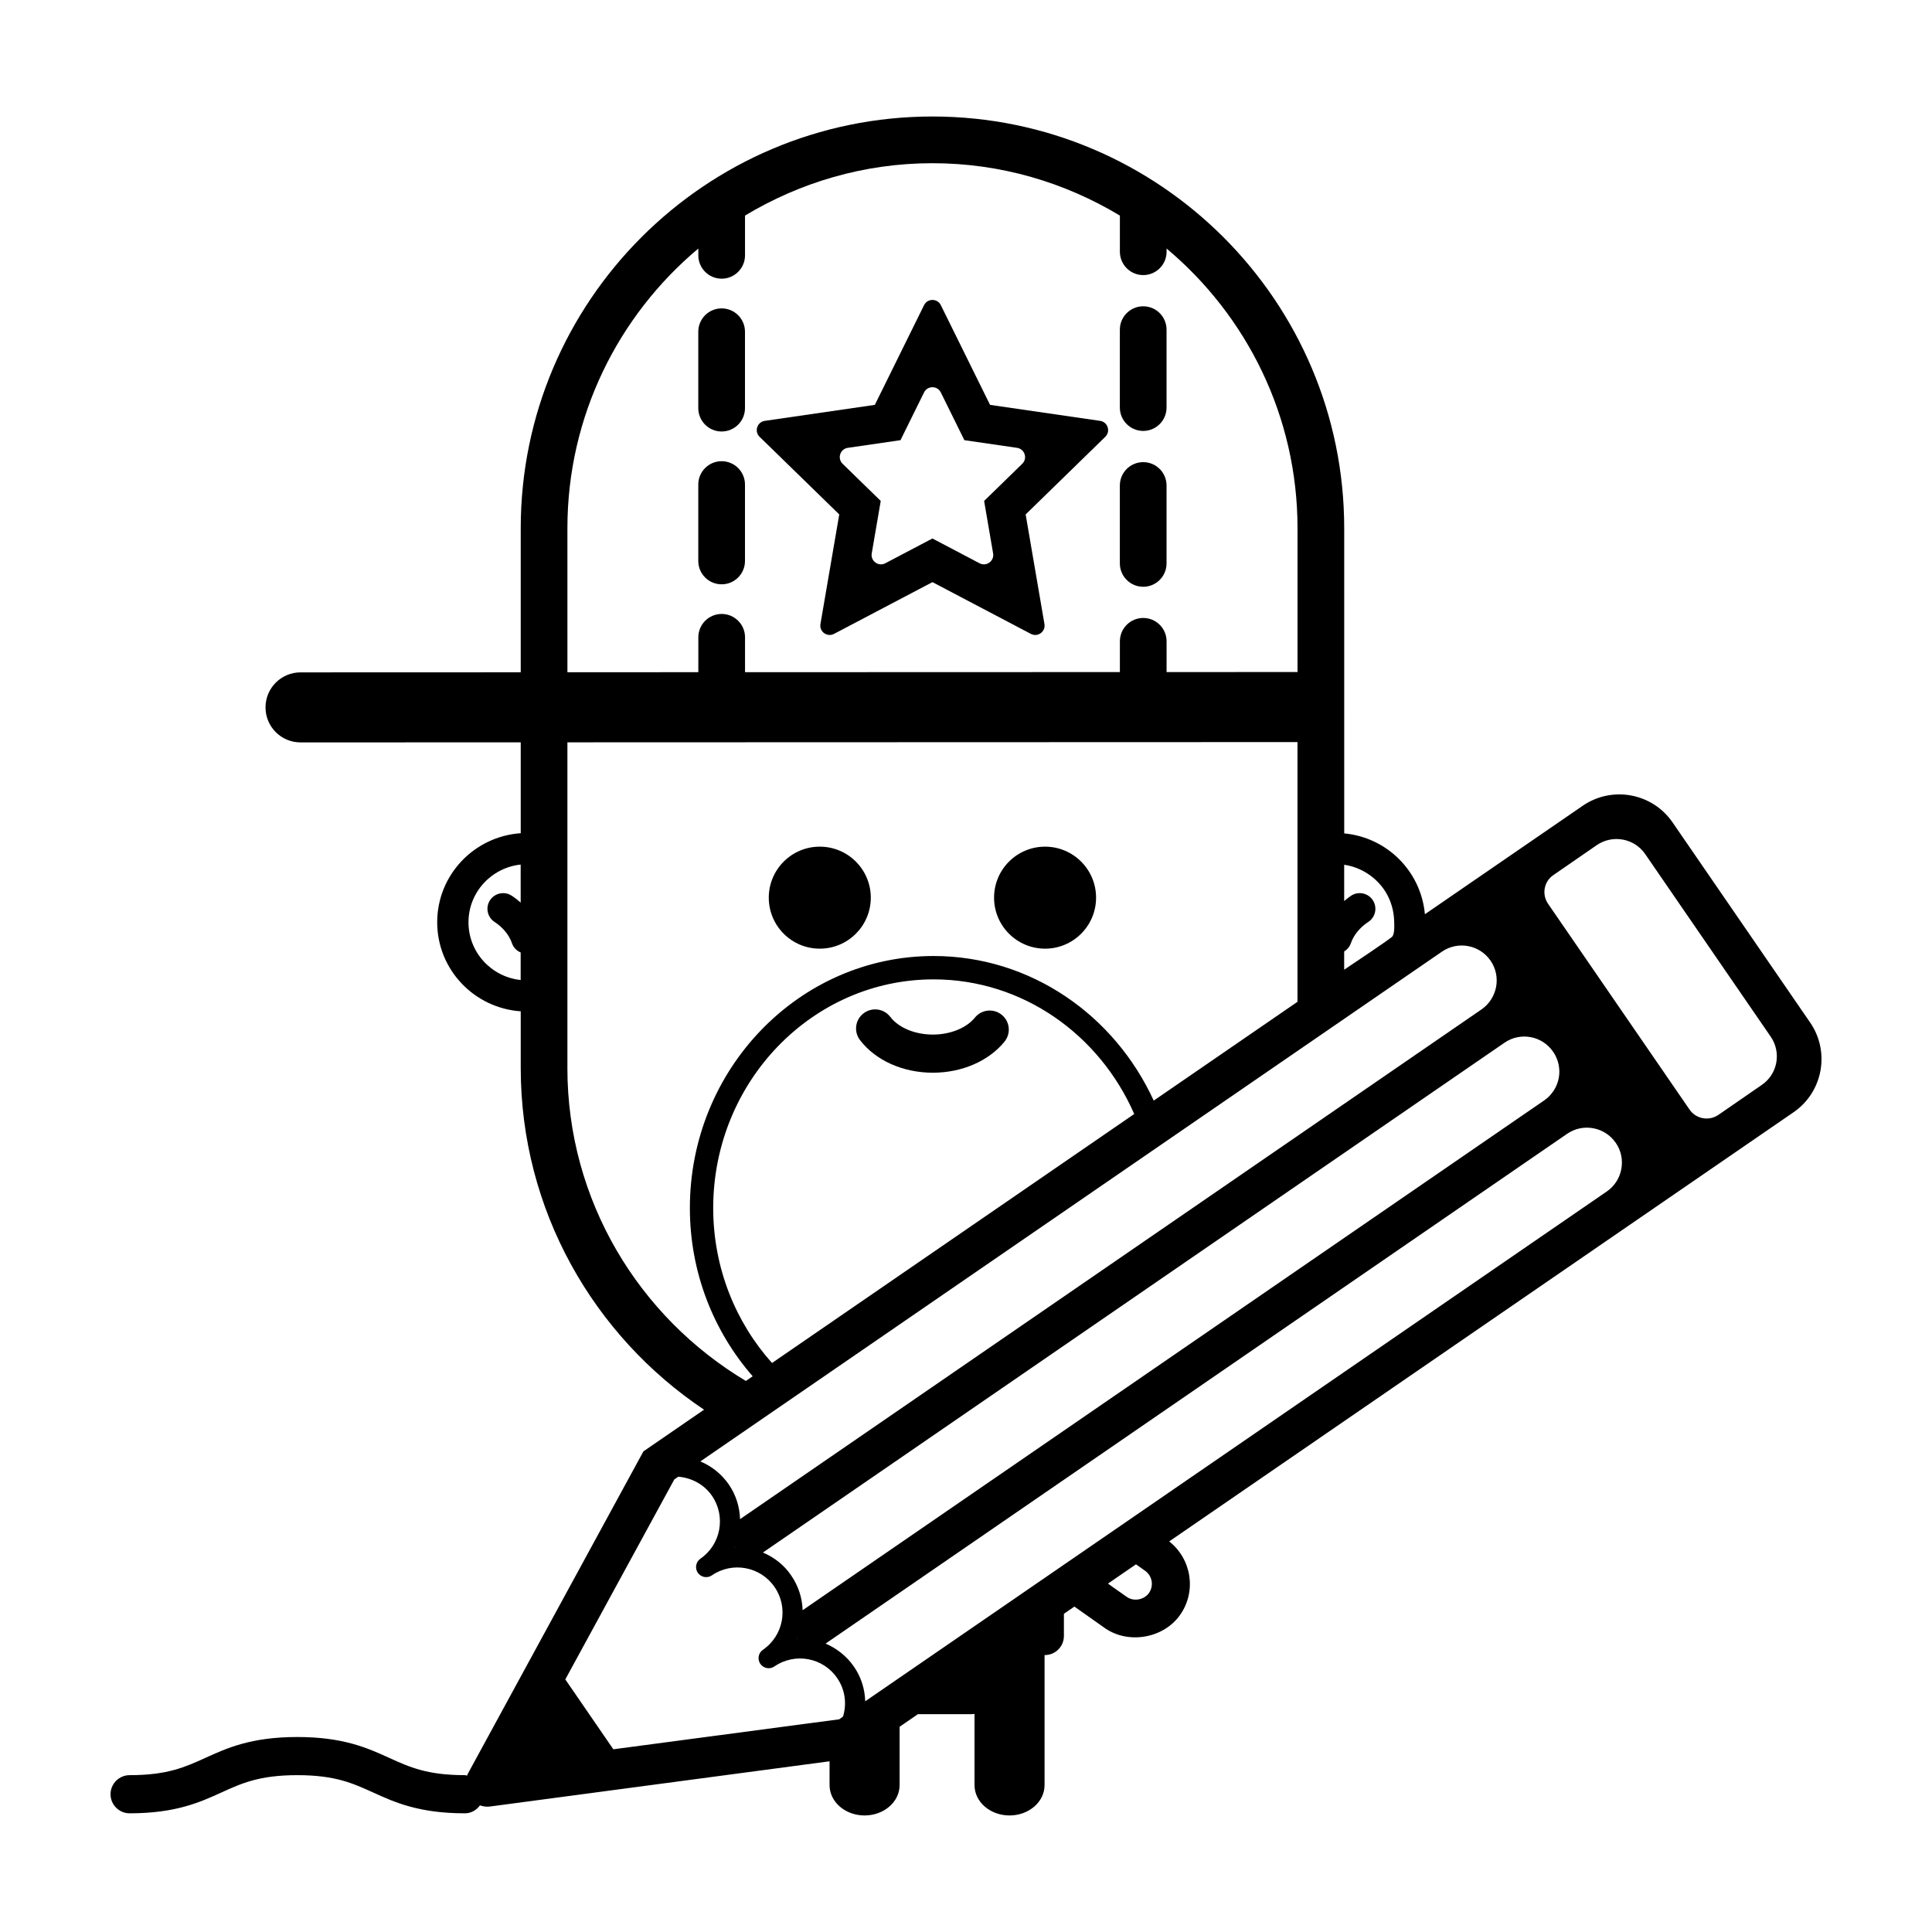 <?xml version="1.0" encoding="UTF-8"?>
<!-- Uploaded to: SVG Repo, www.svgrepo.com, Generator: SVG Repo Mixer Tools -->
<svg fill="#000000" width="800px" height="800px" version="1.1" viewBox="144 144 512 512" xmlns="http://www.w3.org/2000/svg">
 <g>
  <path d="m374.77 381.89c0 7.465-6.055 13.516-13.52 13.516s-13.516-6.051-13.516-13.516c0-7.465 6.051-13.516 13.516-13.516s13.52 6.051 13.52 13.516"/>
  <path d="m434.47 381.89c0 7.465-6.051 13.516-13.516 13.516-7.465 0-13.516-6.051-13.516-13.516 0-7.465 6.051-13.516 13.516-13.516 7.465 0 13.516 6.051 13.516 13.516"/>
  <path d="m391.22 428.28c-7.941 0-15.16-3.234-19.312-8.645-1.699-2.215-1.281-5.387 0.934-7.09 2.215-1.699 5.391-1.281 7.09 0.934 2.215 2.891 6.543 4.691 11.289 4.691 4.613 0 8.887-1.727 11.148-4.504 1.758-2.168 4.941-2.492 7.109-0.727 2.168 1.762 2.488 4.941 0.727 7.109-4.195 5.152-11.293 8.23-18.984 8.23z"/>
  <path d="m338.68 554.09c0.035 0.004 0.109-0.016 0.145-0.012-0.031-0.039-0.031-0.039-0.066-0.051 0.004-0.035 0.016-0.07-0.02-0.074-0.004 0.039-0.047 0.102-0.059 0.137z"/>
  <path d="m335.24 258.35c3.414 0 6.188-2.769 6.188-6.188v-20.25c0-3.414-2.769-6.188-6.188-6.188-3.414 0-6.188 2.769-6.188 6.188v20.25c0 3.418 2.773 6.188 6.188 6.188z"/>
  <path d="m335.24 298.85c3.414 0 6.188-2.769 6.188-6.188v-20.25c0-3.414-2.769-6.188-6.188-6.188-3.414 0-6.188 2.769-6.188 6.188v20.25c0 3.418 2.773 6.188 6.188 6.188z"/>
  <path d="m446.96 299.5c3.414 0 6.188-2.769 6.188-6.188v-20.652c0-3.414-2.769-6.188-6.188-6.188-3.414 0-6.188 2.769-6.188 6.188v20.652c0.004 3.414 2.773 6.188 6.188 6.188z"/>
  <path d="m446.96 258.2c3.414 0 6.188-2.769 6.188-6.188v-20.652c0-3.414-2.769-6.188-6.188-6.188-3.414 0-6.188 2.769-6.188 6.188v20.652c0.004 3.414 2.773 6.188 6.188 6.188z"/>
  <path d="m366.41 280.33-4.984 29.043c-0.348 2.023 1.777 3.566 3.598 2.613l26.086-13.715 26.082 13.715c1.82 0.957 3.945-0.59 3.598-2.613l-4.984-29.043 21.105-20.57c1.473-1.438 0.66-3.93-1.375-4.227l-29.164-4.238-13.043-26.426c-0.906-1.844-3.535-1.844-4.445 0l-13.043 26.426-29.164 4.238c-2.035 0.297-2.848 2.797-1.375 4.227zm2.269-17.648 13.961-2.031 6.242-12.652c0.906-1.844 3.535-1.844 4.445 0l6.242 12.652 13.961 2.031c2.031 0.297 2.848 2.797 1.375 4.227l-10.102 9.844 2.383 13.906c0.348 2.023-1.777 3.566-3.598 2.613l-12.484-6.566-12.484 6.566c-1.82 0.957-3.945-0.59-3.598-2.613l2.383-13.906-10.102-9.844c-1.469-1.434-0.66-3.934 1.375-4.227z"/>
  <path d="m623.7 414.97-36.445-53.016c-5.359-7.801-16.027-9.773-23.824-4.414l-41.82 28.742 0.012-0.004c-0.004-0.047-0.02-0.09-0.023-0.141-1.094-11.301-10.051-20.227-21.367-21.277l-0.004-80.867c0-60.172-48.949-109.12-109.12-109.12-60.172 0-109.11 48.949-109.11 109.12v38.172l-58.352 0.02c-5.129 0-9.281 4.156-9.281 9.281 0 5.129 4.156 9.281 9.281 9.281l58.352-0.02v24.078c-12.332 0.855-22.137 11.055-22.137 23.602 0 12.551 9.805 22.746 22.137 23.602v14.969c0 37.766 19.336 71.031 48.582 90.605l-16.07 11.047-46.559 85.484c-0.082 0.145-0.102 0.293-0.168 0.438-0.195-0.023-0.367-0.117-0.57-0.117-10.012 0-14.695-2.133-20.121-4.602-5.672-2.578-12.105-5.508-24.309-5.508-12.203 0-18.637 2.926-24.309 5.508-5.426 2.469-10.113 4.602-20.121 4.602-2.797 0.004-5.059 2.266-5.059 5.055 0 2.793 2.262 5.055 5.055 5.055 12.203 0 18.637-2.926 24.309-5.508 5.426-2.469 10.113-4.602 20.121-4.602 10.012 0 14.695 2.133 20.121 4.602 5.672 2.578 12.105 5.508 24.309 5.508 1.664 0 3.066-0.855 3.988-2.102 0.82 0.281 1.715 0.434 2.68 0.301l89.965-11.984v6.316c0 4.445 4.156 8.039 9.281 8.039s9.281-3.598 9.281-8.039v-15.469l4.863-3.34h14.398c0.203 0 0.387-0.055 0.59-0.059v18.867c0 4.445 4.156 8.039 9.281 8.039s9.281-3.598 9.281-8.039v-34.465h0.074c2.793 0 5.055-2.262 5.055-5.055v-5.883l2.777-1.91 8.027 5.664c6.227 4.402 15.594 2.781 19.98-3.445 4.41-6.246 3.062-14.809-2.883-19.488l165.43-113.71c7.812-5.348 9.785-16.016 4.426-23.812zm-341.71-31.77c-0.746-0.656-1.531-1.281-2.383-1.832-1.914-1.254-4.488-0.715-5.75 1.203-1.254 1.918-0.715 4.492 1.203 5.75 2.238 1.461 3.879 3.473 4.625 5.664 0.395 1.148 1.258 1.98 2.297 2.43v7.301c-7.754-0.828-13.828-7.332-13.828-15.301 0-7.965 6.082-14.469 13.828-15.297l0.004 10.082zm273.62 39.543c1.438 2.086 1.914 4.613 1.48 6.938-0.434 2.324-1.785 4.508-3.871 5.945l-196.46 135.06c-0.039 0.031-0.039 0.031-0.051 0.066-0.102-3.184-1.074-6.387-3.023-9.227-1.914-2.832-4.559-4.848-7.5-6.086 0.004-0.035 0.039-0.031 0.039-0.031l196.46-135.06c4.223-2.93 10.027-1.859 12.918 2.394zm-200.2 155.45c-0.039 0.031-0.074 0.02-0.121 0.051 0.016-0.07 0.02-0.105 0.059-0.137 0 0-0.004 0.035 0.031 0.039-0.004 0.043 0.031 0.047 0.031 0.047zm144.82-182.05c0.789-0.488 1.43-1.215 1.758-2.16 0.75-2.191 2.394-4.203 4.625-5.664 1.918-1.254 2.457-3.828 1.203-5.75-1.254-1.918-3.828-2.457-5.75-1.203-0.66 0.43-1.246 0.926-1.844 1.422v-9.617c4.5 0.641 8.641 3.371 11.004 7.246 1.406 2.301 2.172 4.984 2.242 7.68 0.023 1.047 0.168 3.125-0.438 4.035-0.395 0.594-11.426 7.906-12.809 8.852v-4.84zm-205.86-112.15c0-29.738 13.512-56.367 34.691-74.125v1.797c0 3.414 2.769 6.188 6.188 6.188 3.414 0 6.188-2.769 6.188-6.188v-10.535c14.539-8.75 31.5-13.879 49.672-13.879s35.129 5.129 49.672 13.879v9.582c0 3.414 2.769 6.188 6.188 6.188 3.414 0 6.188-2.769 6.188-6.188v-0.848c21.184 17.758 34.699 44.387 34.699 74.129v38.102l-34.699 0.012v-8.152c0-3.414-2.769-6.188-6.188-6.188-3.414 0-6.188 2.769-6.188 6.188v8.152l-99.34 0.031v-9.246c0-3.414-2.769-6.188-6.188-6.188-3.414 0-6.188 2.769-6.188 6.188v9.246l-34.691 0.012zm0 142.99v-86.258l193.48-0.066v68.824l-139.26 95.723c-9.652-10.797-15.582-25.211-15.582-41.07 0-33.406 26.199-60.594 58.398-60.594 23.641 0 43.996 14.676 53.176 35.68l5.164-3.551c-10.359-22.609-32.582-38.32-58.34-38.32-35.613 0-64.582 29.957-64.582 66.781 0 17.148 6.328 32.762 16.645 44.594l-1.805 1.238c-28.277-16.891-47.301-47.715-47.301-82.98zm231.76-30.785c4.211-2.898 9.984-1.828 12.883 2.387 2.898 4.211 1.828 9.984-2.394 12.918l-196.46 135.06s-0.004 0.035-0.039 0.031c-0.102-3.184-1.039-6.379-2.988-9.215-1.953-2.801-4.594-4.856-7.535-6.09zm-187.29 157.88c-0.035-0.004-0.109 0.016-0.145 0.012 0.004-0.035 0.055-0.102 0.059-0.137 0.035 0.004 0.031 0.039 0.02 0.074 0.035 0.012 0.035 0.012 0.066 0.051zm28.57 44.824-1.008 0.727-59.859 7.949-12.73-18.52 28.887-53 1.043-0.715c3.477 0.281 6.836 1.996 8.957 5.082 3.723 5.457 2.336 12.918-3.082 16.645-1.211 0.832-1.523 2.519-0.691 3.727 0.832 1.211 2.519 1.523 3.727 0.691 5.422-3.727 12.883-2.348 16.609 3.078 3.762 5.43 2.383 12.891-3.082 16.645-1.211 0.832-1.516 2.484-0.691 3.727 0.867 1.215 2.519 1.523 3.727 0.691 5.465-3.758 12.93-2.371 16.645 3.082 2.137 3.094 2.566 6.852 1.551 10.191zm81.074-32.738c-1.289 1.828-4.047 2.324-5.891 1.02l-4.977-3.512 7.43-5.109 2.418 1.707c1.906 1.348 2.363 3.992 1.02 5.894zm125.18-112.34c-0.43 2.324-1.738 4.484-3.871 5.945l-196.5 135.09c-0.102-3.184-1.039-6.383-2.996-9.184-1.949-2.836-4.602-4.856-7.527-6.125 0.035 0.004 0.035 0.004 0.074-0.02l196.46-135.06c4.211-2.898 9.984-1.828 12.883 2.387 1.473 2.086 1.914 4.609 1.48 6.965zm37.215-22.301-11.516 7.949c-2.492 1.688-5.91 1.055-7.602-1.406l-37.508-54.559c-1.719-2.504-1.09-5.914 1.406-7.602l11.516-7.949c4.207-2.863 9.945-1.797 12.812 2.371l33.262 48.387c2.902 4.211 1.836 9.949-2.371 12.809z"/>
 </g>
</svg>
